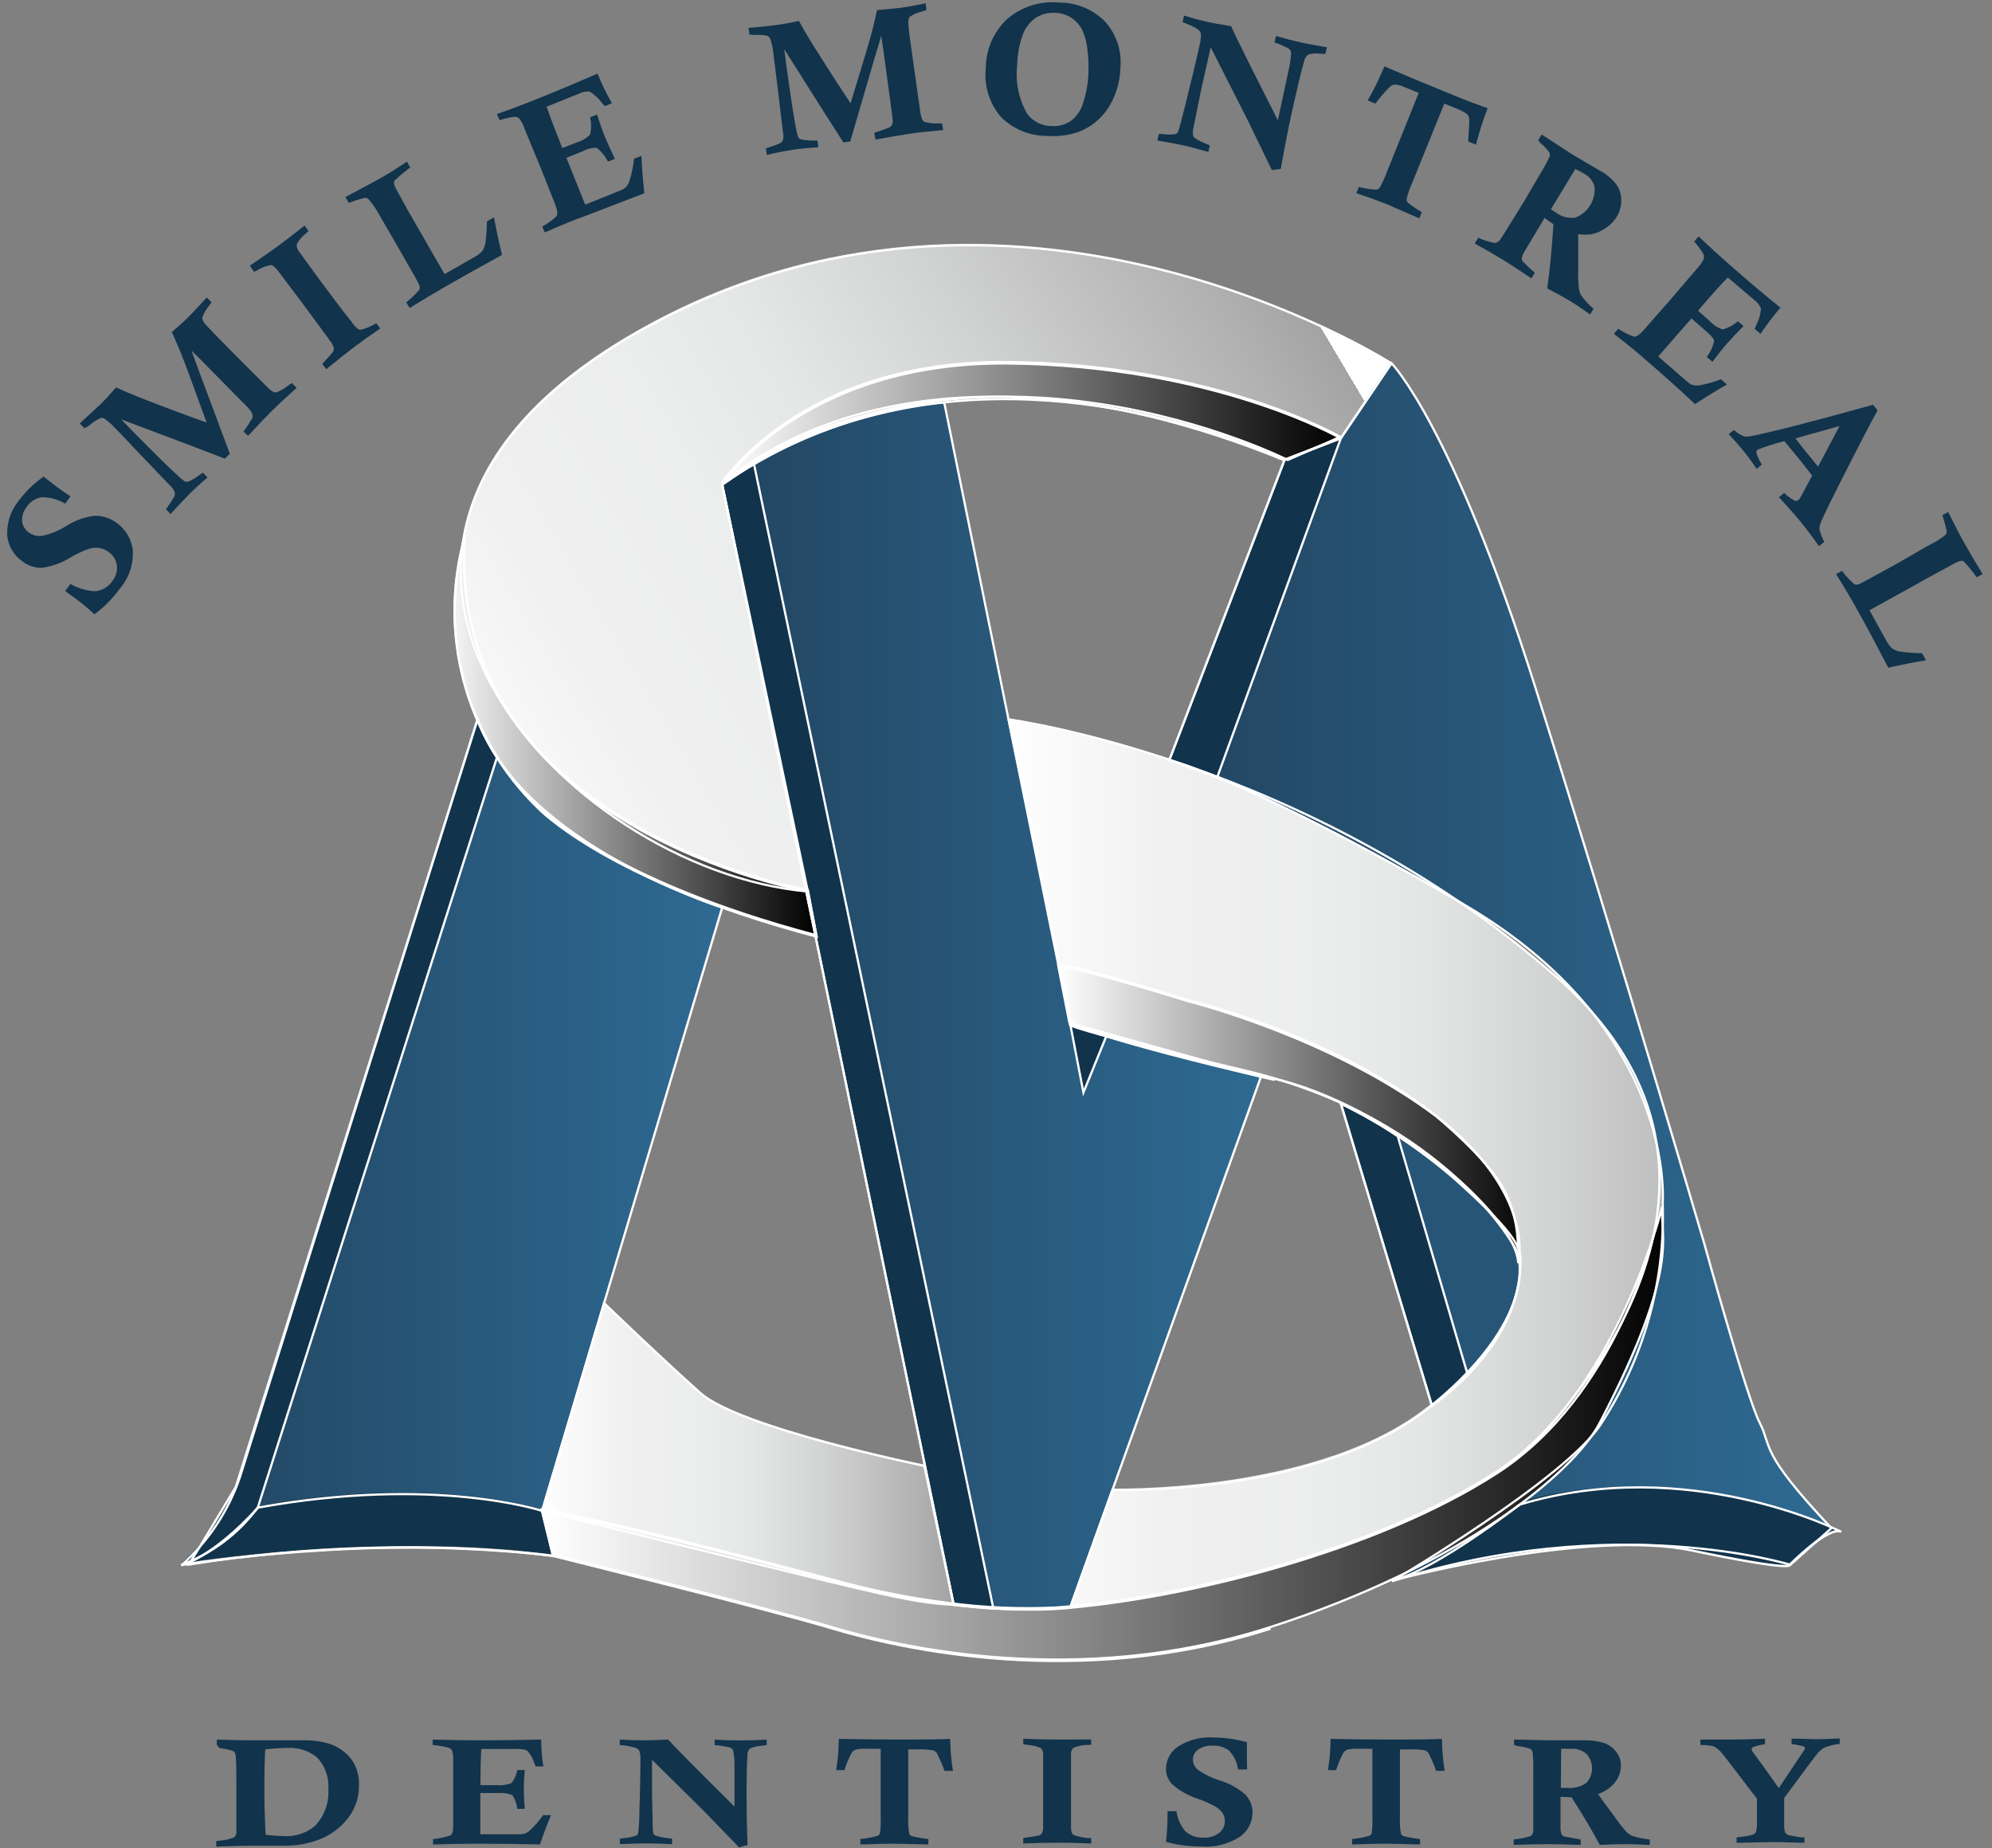 <?xml version="1.0" encoding="UTF-8"?>
<svg width="180px" height="167px" viewBox="0 0 180 167" version="1.1" xmlns="http://www.w3.org/2000/svg" xmlns:xlink="http://www.w3.org/1999/xlink">
    <rect x="0" y="0" width="180" height="167" fill="#808080" stroke="none"/>
    <!-- Generator: Sketch 63.1 (92452) - https://sketch.com -->
    <title>Group 3</title>
    <desc>Created with Sketch.</desc>
    <defs>
        <linearGradient x1="6.1%" y1="62.095%" x2="93.603%" y2="27.021%" id="linearGradient-1">
            <stop stop-color="#FFFFFF" offset="0%"></stop>
            <stop stop-color="#FBFBFB" offset="4%"></stop>
            <stop stop-color="#F0F0F0" offset="20%"></stop>
            <stop stop-color="#ECEDED" offset="38%"></stop>
            <stop stop-color="#E5E6E6" offset="51%"></stop>
            <stop stop-color="#D1D2D2" offset="69%"></stop>
            <stop stop-color="#B1B1B1" offset="92%"></stop>
            <stop stop-color="#A3A3A3" offset="100%"></stop>
            <stop stop-color="#FFFFFF" offset="100%"></stop>
        </linearGradient>
        <linearGradient x1="-0.027%" y1="49.958%" x2="100%" y2="49.958%" id="linearGradient-2">
            <stop stop-color="#FFFFFF" offset="0%"></stop>
            <stop stop-color="#FBFBFB" offset="4%"></stop>
            <stop stop-color="#F0F0F0" offset="20%"></stop>
            <stop stop-color="#ECEDED" offset="38%"></stop>
            <stop stop-color="#E5E6E6" offset="51%"></stop>
            <stop stop-color="#D1D2D2" offset="69%"></stop>
            <stop stop-color="#B1B1B1" offset="92%"></stop>
            <stop stop-color="#A3A3A3" offset="100%"></stop>
            <stop stop-color="#FFFFFF" offset="100%"></stop>
        </linearGradient>
        <linearGradient x1="0%" y1="49.992%" x2="99.973%" y2="49.992%" id="linearGradient-3">
            <stop stop-color="#FFFFFF" offset="0%"></stop>
            <stop stop-color="#FBFBFB" offset="4%"></stop>
            <stop stop-color="#F0F0F0" offset="20%"></stop>
            <stop stop-color="#ECEDED" offset="38%"></stop>
            <stop stop-color="#E5E6E6" offset="51%"></stop>
            <stop stop-color="#D1D2D2" offset="69%"></stop>
            <stop stop-color="#B1B1B1" offset="92%"></stop>
            <stop stop-color="#A3A3A3" offset="100%"></stop>
            <stop stop-color="#FFFFFF" offset="100%"></stop>
        </linearGradient>
        <linearGradient x1="-0.021%" y1="50.007%" x2="100%" y2="50.007%" id="linearGradient-4">
            <stop stop-color="#FFFFFF" offset="0%"></stop>
            <stop stop-color="#224561" offset="0%"></stop>
            <stop stop-color="#2E6A93" offset="100%"></stop>
        </linearGradient>
        <linearGradient x1="0%" y1="50.005%" x2="100.021%" y2="50.005%" id="linearGradient-5">
            <stop stop-color="#FFFFFF" offset="0%"></stop>
            <stop stop-color="#224561" offset="0%"></stop>
            <stop stop-color="#2E6A93" offset="100%"></stop>
        </linearGradient>
        <linearGradient x1="0%" y1="50.005%" x2="100%" y2="50.005%" id="linearGradient-6">
            <stop stop-color="#FFFFFF" offset="0%"></stop>
            <stop stop-color="#224561" offset="0%"></stop>
            <stop stop-color="#2E6A93" offset="100%"></stop>
        </linearGradient>
        <linearGradient x1="-2.54219226e-14%" y1="49.966%" x2="100%" y2="49.966%" id="linearGradient-7">
            <stop stop-color="#FFFFFF" offset="0%"></stop>
            <stop stop-color="#000000" offset="100%"></stop>
        </linearGradient>
        <linearGradient x1="-0.039%" y1="50%" x2="99.939%" y2="50%" id="linearGradient-8">
            <stop stop-color="#FFFFFF" offset="0%"></stop>
            <stop stop-color="#000000" offset="100%"></stop>
        </linearGradient>
        <linearGradient x1="0%" y1="50.019%" x2="100.09%" y2="50.019%" id="linearGradient-9">
            <stop stop-color="#FFFFFF" offset="0%"></stop>
            <stop stop-color="#000000" offset="100%"></stop>
        </linearGradient>
        <linearGradient x1="0%" y1="49.996%" x2="99.996%" y2="49.996%" id="linearGradient-10">
            <stop stop-color="#FFFFFF" offset="0%"></stop>
            <stop stop-color="#000000" offset="100%"></stop>
        </linearGradient>
    </defs>
    <g id="Page-1" stroke="none" stroke-width="1" fill="none" fill-rule="evenodd">
        <g id="Artboard" transform="translate(-122, -91)">
            <g id="Group-3" transform="translate(122.647, 91.203)">
                <path d="M5.723,44.647 L5.243,45.307 C4.591,44.907 3.837,44.706 3.073,44.727 C2.534,44.828 2.06,45.147 1.763,45.607 C1.463,45.975 1.316,46.444 1.353,46.917 C1.409,47.323 1.634,47.686 1.973,47.917 C2.301,48.158 2.709,48.265 3.113,48.217 C3.908,48.056 4.667,47.751 5.353,47.317 C6.134,46.816 7.02,46.501 7.943,46.397 C8.667,46.392 9.372,46.631 9.943,47.077 C10.726,47.655 11.237,48.53 11.353,49.497 C11.431,50.787 10.996,52.056 10.143,53.027 C9.815,53.48 9.45,53.904 9.053,54.297 C8.69,54.661 8.299,54.996 7.883,55.297 C7.163,54.63 6.429,54.037 5.683,53.517 L5.243,53.197 L5.713,52.557 C6.387,52.94 7.139,53.165 7.913,53.217 C8.562,53.174 9.154,52.83 9.513,52.287 C9.833,51.887 9.977,51.375 9.913,50.867 C9.842,50.38 9.57,49.945 9.163,49.667 C8.915,49.476 8.622,49.352 8.313,49.307 C7.976,49.264 7.634,49.298 7.313,49.407 C6.758,49.611 6.222,49.866 5.713,50.167 C4.912,50.67 4.011,50.991 3.073,51.107 C2.447,51.102 1.842,50.887 1.353,50.497 C0.573,49.951 0.078,49.086 0.003,48.137 C-0.037,46.985 0.351,45.859 1.093,44.977 C1.71,44.159 2.452,43.443 3.293,42.857 C3.959,43.384 4.429,43.747 4.703,43.947 C4.976,44.147 5.316,44.38 5.723,44.647 Z" id="Path" fill="#11334C" fill-rule="nonzero"></path>
                <path d="M6.983,38.487 L6.553,38.057 C7.286,37.39 7.876,36.847 8.323,36.427 C8.769,36.007 9.273,35.464 9.833,34.797 C10.433,35.077 11.163,35.387 12.023,35.727 C14.349,36.64 16.349,37.387 18.023,37.967 L16.353,33.397 C16.073,32.65 15.839,32.047 15.653,31.587 C15.466,31.127 15.209,30.53 14.883,29.797 C15.656,29.13 16.209,28.624 16.543,28.277 C16.876,27.93 17.373,27.397 18.033,26.677 L18.463,27.107 L18.253,27.407 C17.98,27.73 17.767,28.099 17.623,28.497 C17.645,28.717 17.744,28.923 17.903,29.077 C18.096,29.317 18.953,30.204 20.473,31.737 L23.473,34.737 C23.655,34.932 23.864,35.1 24.093,35.237 C24.181,35.262 24.275,35.262 24.363,35.237 C24.746,35.082 25.103,34.869 25.423,34.607 L25.733,34.407 L26.153,34.837 C25.179,35.717 24.446,36.4 23.953,36.887 C23.459,37.374 22.733,38.134 21.773,39.167 L21.353,38.797 C21.645,38.399 21.915,37.985 22.163,37.557 C22.19,37.459 22.19,37.355 22.163,37.257 C22.141,37.147 22.093,37.044 22.023,36.957 C21.989,36.85 21.626,36.464 20.933,35.797 L17.423,32.227 L16.663,31.477 C16.889,32.144 17.809,34.627 19.423,38.927 L20.123,40.797 L19.673,41.237 C18.259,40.684 15.136,39.5 10.303,37.687 L11.563,38.987 C13.469,40.914 14.749,42.17 15.403,42.757 C15.603,42.956 15.82,43.137 16.053,43.297 C16.165,43.341 16.29,43.341 16.403,43.297 C16.757,43.134 17.092,42.933 17.403,42.697 L17.683,42.507 L18.103,42.937 C17.509,43.437 16.959,43.94 16.453,44.447 C15.946,44.954 15.383,45.554 14.763,46.247 L14.353,45.797 C14.616,45.444 14.86,45.077 15.083,44.697 C15.152,44.565 15.174,44.413 15.143,44.267 C15.055,44.044 14.914,43.845 14.733,43.687 L11.153,39.937 C10.533,39.27 10.066,38.784 9.753,38.477 C9.458,38.143 9.122,37.847 8.753,37.597 C8.628,37.544 8.487,37.544 8.363,37.597 C8.005,37.785 7.67,38.014 7.363,38.277 L6.983,38.487 Z" id="Path" fill="#11334C" fill-rule="nonzero"></path>
                <path d="M26.873,20.177 L27.233,20.667 L27.013,20.877 C26.659,21.144 26.369,21.485 26.163,21.877 C26.15,22.152 26.252,22.419 26.443,22.617 L26.613,22.857 L28.223,25.067 L30.093,27.567 L31.093,28.837 C31.255,29.086 31.45,29.311 31.673,29.507 C31.777,29.574 31.901,29.599 32.023,29.577 C32.426,29.47 32.813,29.308 33.173,29.097 L33.353,28.997 L33.713,29.477 C32.806,30.09 32.019,30.65 31.353,31.157 C30.686,31.664 29.846,32.33 28.833,33.157 L28.473,32.677 C29.063,32.047 29.373,31.677 29.423,31.617 C29.489,31.516 29.524,31.398 29.523,31.277 C29.463,31.022 29.343,30.786 29.173,30.587 C28.646,29.854 27.736,28.617 26.443,26.877 L24.653,24.507 L24.503,24.307 C24.243,23.957 24.023,23.767 23.853,23.747 C23.415,23.81 22.995,23.967 22.623,24.207 L22.303,24.357 L21.933,23.797 C23.093,23.01 23.953,22.41 24.513,21.997 C25.073,21.584 25.859,20.977 26.873,20.177 Z" id="Path" fill="#11334C" fill-rule="nonzero"></path>
                <path d="M30.863,18.127 L30.563,17.607 C31.796,16.94 32.749,16.427 33.423,16.067 C34.096,15.707 34.996,15.154 36.123,14.407 L36.423,14.927 C35.926,15.295 35.452,15.692 35.003,16.117 C34.909,16.277 34.956,16.524 35.143,16.857 L36.143,18.687 L39.523,24.567 L42.103,23.087 C42.398,22.94 42.668,22.748 42.903,22.517 C43.063,22.294 43.169,22.038 43.213,21.767 C43.303,21.114 43.349,20.456 43.353,19.797 L43.993,19.427 C44.179,20.48 44.419,21.614 44.713,22.827 C42.713,23.927 41.046,24.86 39.713,25.627 C38.626,26.254 37.509,26.92 36.363,27.627 L36.063,27.107 C36.493,26.77 36.888,26.392 37.243,25.977 C37.301,25.84 37.301,25.684 37.243,25.547 C37.169,25.367 36.529,24.23 35.323,22.137 L33.833,19.567 L33.573,19.117 C33.315,18.645 33.007,18.202 32.653,17.797 C32.566,17.709 32.446,17.662 32.323,17.667 C31.827,17.79 31.339,17.944 30.863,18.127 L30.863,18.127 Z" id="Path" fill="#11334C" fill-rule="nonzero"></path>
                <path d="M44.493,10.657 L44.263,10.097 C45.503,9.664 46.836,9.16 48.263,8.587 C49.916,7.92 51.609,7.207 53.343,6.447 C53.721,7.366 54.155,8.261 54.643,9.127 L54.003,9.387 L53.723,9.067 C53.426,8.667 53.056,8.328 52.633,8.067 C52.286,8.041 51.94,8.114 51.633,8.277 L48.743,9.437 C49.043,10.304 49.516,11.55 50.163,13.177 L51.483,12.657 C51.937,12.533 52.348,12.288 52.673,11.947 C52.794,11.438 52.794,10.907 52.673,10.397 L53.303,10.147 C53.543,10.914 53.779,11.58 54.013,12.147 C54.246,12.714 54.546,13.38 54.913,14.147 L54.283,14.397 C54.044,13.916 53.702,13.493 53.283,13.157 C52.843,13.14 52.408,13.244 52.023,13.457 L50.533,14.057 L52.233,18.287 L55.233,17.077 C55.461,16.999 55.677,16.887 55.873,16.747 C56.031,16.595 56.148,16.406 56.213,16.197 C56.427,15.531 56.571,14.844 56.643,14.147 L57.313,13.877 C57.353,14.824 57.439,15.95 57.573,17.257 C55.833,17.924 54.023,18.62 52.143,19.347 C51.276,19.647 50.089,20.13 48.583,20.797 L48.353,20.267 C48.823,20.014 49.257,19.697 49.643,19.327 C49.763,19.147 49.729,18.814 49.543,18.327 L49.443,18.067 L48.253,15.067 L47.253,12.647 L46.793,11.527 C46.681,11.171 46.516,10.834 46.303,10.527 C46.181,10.412 46.02,10.348 45.853,10.347 C45.39,10.403 44.934,10.507 44.493,10.657 L44.493,10.657 Z" id="Path" fill="#11334C" fill-rule="nonzero"></path>
                <path d="M67.073,2.917 L66.993,2.317 C67.993,2.237 68.763,2.157 69.383,2.077 C70.003,1.997 70.773,1.857 71.543,1.687 C71.856,2.267 72.256,2.954 72.743,3.747 C74.076,5.867 75.233,7.664 76.213,9.137 L77.633,4.457 C77.859,3.697 78.036,3.074 78.163,2.587 C78.289,2.1 78.436,1.474 78.603,0.707 C79.629,0.62 80.376,0.547 80.843,0.487 C81.309,0.427 82.026,0.297 82.993,0.097 L83.073,0.697 L82.723,0.817 C82.31,0.91 81.917,1.076 81.563,1.307 C81.446,1.495 81.4,1.718 81.433,1.937 C81.433,2.244 81.589,3.467 81.903,5.607 C82.283,8.32 82.483,9.737 82.503,9.857 C82.533,10.122 82.6,10.381 82.703,10.627 C82.749,10.709 82.819,10.775 82.903,10.817 C83.301,10.922 83.712,10.966 84.123,10.947 L84.493,10.947 L84.573,11.547 C83.239,11.667 82.239,11.777 81.573,11.877 C80.906,11.977 79.869,12.154 78.463,12.407 L78.353,11.797 C78.825,11.656 79.289,11.489 79.743,11.297 C79.832,11.245 79.904,11.168 79.953,11.077 C80.001,10.977 80.025,10.868 80.023,10.757 C80.023,10.624 79.956,10.07 79.823,9.097 C79.536,6.977 79.309,5.31 79.143,4.097 L78.983,3.037 C78.776,3.704 78.029,6.244 76.743,10.657 L76.183,12.577 L75.563,12.667 C74.756,11.42 72.976,8.614 70.223,4.247 C70.309,4.954 70.386,5.55 70.453,6.037 C70.826,8.704 71.099,10.477 71.273,11.357 C71.315,11.636 71.382,11.91 71.473,12.177 C71.534,12.284 71.635,12.362 71.753,12.397 C72.125,12.47 72.504,12.503 72.883,12.497 L73.223,12.497 L73.303,13.097 C72.529,13.144 71.786,13.217 71.073,13.317 C70.359,13.417 69.549,13.577 68.643,13.797 L68.563,13.197 C68.984,13.074 69.398,12.927 69.803,12.757 C69.936,12.692 70.042,12.582 70.103,12.447 C70.161,12.214 70.161,11.97 70.103,11.737 L69.483,6.587 C69.376,5.687 69.293,5.02 69.233,4.587 C69.192,4.14 69.095,3.7 68.943,3.277 C68.885,3.155 68.781,3.061 68.653,3.017 C68.253,2.951 67.847,2.931 67.443,2.957 L67.073,2.917 Z" id="Path" fill="#11334C" fill-rule="nonzero"></path>
                <path d="M88.433,5.947 C88.435,4.272 89.13,2.672 90.353,1.527 C91.639,0.411 93.327,-0.131 95.023,0.027 C96.599,0.011 98.115,0.635 99.223,1.757 C100.238,2.901 100.734,4.414 100.593,5.937 C100.565,6.98 100.309,8.004 99.843,8.937 C99.518,9.596 99.07,10.187 98.523,10.677 C98.047,11.1 97.503,11.439 96.913,11.677 C95.988,12.012 95.004,12.148 94.023,12.077 C92.428,12.102 90.892,11.473 89.773,10.337 C88.745,9.119 88.26,7.532 88.433,5.947 Z M91.273,5.637 C91.084,7.163 91.393,8.71 92.153,10.047 C92.659,10.76 93.479,11.184 94.353,11.187 C94.97,11.235 95.585,11.076 96.103,10.737 C96.647,10.322 97.043,9.744 97.233,9.087 C97.518,8.214 97.677,7.305 97.703,6.387 C97.739,5.629 97.702,4.868 97.593,4.117 C97.524,3.52 97.355,2.938 97.093,2.397 C96.865,1.993 96.542,1.649 96.153,1.397 C95.713,1.117 95.204,0.965 94.683,0.957 C94.065,0.919 93.452,1.08 92.933,1.417 C92.362,1.822 91.938,2.401 91.723,3.067 C91.44,3.895 91.288,4.762 91.273,5.637 L91.273,5.637 Z" id="Shape" fill="#11334C" fill-rule="nonzero"></path>
                <path d="M106.213,1.797 L106.343,1.207 C107.056,1.427 107.723,1.607 108.343,1.747 C108.963,1.887 109.713,2.024 110.593,2.157 C111.046,3.17 112.456,6.007 114.823,10.667 L115.753,6.327 C115.9,5.74 115.99,5.141 116.023,4.537 C115.993,4.403 115.919,4.284 115.813,4.197 C115.403,3.967 114.971,3.779 114.523,3.637 L114.653,3.047 C115.493,3.294 116.233,3.487 116.873,3.627 C117.513,3.767 118.306,3.914 119.253,4.067 L119.123,4.657 L118.743,4.657 C118.346,4.594 117.94,4.618 117.553,4.727 C117.355,4.896 117.224,5.13 117.183,5.387 C116.963,6.12 116.596,7.644 116.083,9.957 C115.756,11.444 115.423,13.147 115.083,15.067 C114.815,15.087 114.548,15.12 114.283,15.167 L112.113,10.687 L108.753,4.067 L107.913,7.797 L107.163,11.497 C107.135,11.676 107.135,11.858 107.163,12.037 C107.183,12.117 107.224,12.189 107.283,12.247 C107.618,12.47 107.977,12.654 108.353,12.797 L108.673,12.937 L108.543,13.527 C107.643,13.267 106.916,13.074 106.363,12.947 C105.809,12.82 104.999,12.67 103.933,12.497 L104.063,11.907 L104.453,11.907 C104.833,11.974 105.222,11.974 105.603,11.907 C105.694,11.857 105.767,11.78 105.813,11.687 C105.866,11.587 106.076,10.807 106.443,9.347 C106.976,7.234 107.409,5.414 107.743,3.887 C107.833,3.562 107.877,3.225 107.873,2.887 C107.847,2.73 107.765,2.588 107.643,2.487 C107.332,2.274 106.996,2.1 106.643,1.967 L106.213,1.797 Z" id="Path" fill="#11334C" fill-rule="nonzero"></path>
                <path d="M132.723,12.867 L132.023,12.587 C132.103,11.38 132.133,10.69 132.113,10.517 C132.095,10.354 132.02,10.202 131.903,10.087 C131.493,9.825 131.053,9.613 130.593,9.457 L129.863,9.157 L127.003,16.217 C126.766,16.723 126.581,17.253 126.453,17.797 C126.448,17.917 126.496,18.034 126.583,18.117 C126.977,18.432 127.395,18.716 127.833,18.967 L127.603,19.527 C126.089,18.86 125.113,18.434 124.673,18.247 C124.079,18.007 123.159,17.674 121.913,17.247 L122.143,16.687 C122.656,16.824 123.182,16.907 123.713,16.937 C123.841,16.919 123.956,16.851 124.033,16.747 C124.304,16.245 124.538,15.724 124.733,15.187 L127.553,8.187 L126.283,7.677 C126.005,7.54 125.702,7.458 125.393,7.437 C125.203,7.463 125.027,7.551 124.893,7.687 C124.439,8.147 124.018,8.639 123.633,9.157 L122.943,8.877 C123.329,8.17 123.589,7.68 123.723,7.407 C123.856,7.134 124.099,6.597 124.453,5.797 C126.453,6.657 128.393,7.467 130.273,8.227 C131.893,8.894 133.063,9.34 133.783,9.567 C133.363,10.645 133.009,11.747 132.723,12.867 L132.723,12.867 Z" id="Path" fill="#11334C" fill-rule="nonzero"></path>
                <path d="M138.353,12.457 L138.663,11.947 C140.203,12.96 141.113,13.554 141.393,13.727 L142.713,14.507 L143.993,15.257 C144.557,15.569 145.051,15.995 145.443,16.507 C145.72,16.924 145.864,17.416 145.853,17.917 C145.852,18.447 145.703,18.967 145.423,19.417 C145.165,19.819 144.824,20.16 144.423,20.417 C144.047,20.68 143.622,20.863 143.173,20.957 C142.771,21.013 142.364,21.013 141.963,20.957 C141.963,21.69 141.963,22.74 141.963,24.107 C141.942,24.721 141.965,25.336 142.033,25.947 C142.077,26.16 142.158,26.363 142.273,26.547 C142.586,26.972 142.949,27.358 143.353,27.697 L143.043,28.207 C142.289,27.674 141.663,27.257 141.163,26.957 C140.663,26.657 139.996,26.29 139.163,25.857 C139.396,24.21 139.583,22.277 139.723,20.057 C139.463,19.884 139.196,19.694 138.923,19.487 L137.183,22.397 C137.031,22.614 136.923,22.859 136.863,23.117 C136.858,23.232 136.894,23.345 136.963,23.437 C137.306,23.788 137.667,24.122 138.043,24.437 L137.733,24.947 C136.679,24.234 135.826,23.677 135.173,23.277 C134.519,22.877 133.666,22.384 132.613,21.797 L132.933,21.277 C133.419,21.505 133.934,21.666 134.463,21.757 C134.662,21.706 134.834,21.581 134.943,21.407 C135.036,21.287 135.773,20.104 137.153,17.857 L138.353,15.797 C138.717,15.218 139.051,14.621 139.353,14.007 C139.411,13.866 139.411,13.708 139.353,13.567 C139.121,13.24 138.841,12.951 138.523,12.707 L138.353,12.457 Z M139.493,18.707 L140.003,19.037 C140.498,19.4 141.116,19.551 141.723,19.457 C142.833,19.012 143.529,17.9 143.443,16.707 C143.326,16.195 142.994,15.758 142.533,15.507 C142.323,15.377 142.053,15.237 141.703,15.067 L139.493,18.707 Z" id="Shape" fill="#11334C" fill-rule="nonzero"></path>
                <path d="M152.443,21.617 L152.843,21.157 C153.789,22.064 154.846,23.024 156.013,24.037 C157.346,25.21 158.753,26.397 160.233,27.597 C159.584,28.349 158.983,29.14 158.433,29.967 L157.913,29.507 C157.973,29.337 158.033,29.207 158.073,29.117 C158.299,28.671 158.439,28.186 158.483,27.687 C158.351,27.356 158.125,27.071 157.833,26.867 L155.483,24.867 C154.816,25.534 153.919,26.534 152.793,27.867 L153.853,28.817 C154.169,29.165 154.573,29.421 155.023,29.557 C155.531,29.422 156.001,29.168 156.393,28.817 L156.903,29.257 C156.336,29.824 155.853,30.334 155.453,30.787 C155.053,31.24 154.599,31.807 154.093,32.487 L153.583,32.047 C153.903,31.623 154.128,31.136 154.243,30.617 C154.243,30.424 153.963,30.09 153.403,29.617 L152.193,28.567 L149.193,32.007 L151.643,34.137 C151.815,34.304 152.01,34.446 152.223,34.557 C152.428,34.63 152.648,34.651 152.863,34.617 C153.547,34.504 154.217,34.319 154.863,34.067 L155.403,34.537 C154.576,35.004 153.613,35.594 152.513,36.307 C151.179,35.047 149.736,33.75 148.183,32.417 C147.516,31.81 146.516,30.99 145.183,29.957 L145.583,29.497 C146.025,29.801 146.506,30.043 147.013,30.217 C147.233,30.217 147.506,30.037 147.833,29.677 L148.013,29.467 L150.143,27.047 L151.853,25.047 L152.643,24.127 C152.897,23.866 153.113,23.57 153.283,23.247 C153.343,23.093 153.343,22.921 153.283,22.767 C153.044,22.355 152.763,21.97 152.443,21.617 L152.443,21.617 Z" id="Path" fill="#11334C" fill-rule="nonzero"></path>
                <path d="M160.103,44.717 L160.573,44.337 C160.855,44.613 161.175,44.849 161.523,45.037 C161.641,45.072 161.768,45.045 161.863,44.967 C161.929,44.91 161.987,44.842 162.033,44.767 C162.153,44.554 162.509,43.887 163.103,42.767 L161.923,41.267 L160.593,39.657 C159.776,39.853 158.974,40.107 158.193,40.417 C158.103,40.482 158.051,40.587 158.053,40.697 C158.176,41.075 158.344,41.438 158.553,41.777 L158.083,42.157 C157.703,41.584 157.316,41.054 156.923,40.567 C156.529,40.08 156.076,39.567 155.563,39.027 L156.033,38.647 C156.298,38.891 156.607,39.085 156.943,39.217 C157.114,39.254 157.291,39.254 157.463,39.217 C157.863,39.17 159.293,38.837 161.753,38.217 C163.313,37.817 165.596,37.2 168.603,36.367 L169.013,36.877 C168.346,38.07 167.149,40.38 165.423,43.807 C164.463,45.714 163.936,46.817 163.843,47.117 C163.778,47.286 163.751,47.467 163.763,47.647 C163.867,48.031 164.011,48.403 164.193,48.757 L163.723,49.137 C163.163,48.35 162.623,47.637 162.103,46.997 C161.583,46.357 160.916,45.597 160.103,44.717 Z M165.583,38.287 L161.583,39.407 L162.583,40.667 L163.633,41.957 L165.583,38.287 Z" id="Shape" fill="#11334C" fill-rule="nonzero"></path>
                <path d="M174.863,46.347 L175.393,46.057 C176.013,47.304 176.513,48.264 176.893,48.937 C177.273,49.61 177.809,50.52 178.503,51.667 L177.973,51.957 C177.613,51.454 177.222,50.973 176.803,50.517 C176.643,50.417 176.396,50.46 176.063,50.647 L174.213,51.647 L168.283,54.937 L169.723,57.537 C169.866,57.835 170.055,58.108 170.283,58.347 C170.505,58.51 170.761,58.62 171.033,58.667 C171.695,58.763 172.363,58.813 173.033,58.817 L173.393,59.457 C172.339,59.624 171.203,59.847 169.983,60.127 C168.916,58.074 168.009,56.38 167.263,55.047 C166.656,53.947 165.989,52.82 165.263,51.667 L165.793,51.377 C166.123,51.812 166.494,52.214 166.903,52.577 C167.04,52.635 167.195,52.635 167.333,52.577 C167.513,52.504 168.659,51.884 170.773,50.717 L173.353,49.227 L173.813,48.977 C174.281,48.745 174.724,48.463 175.133,48.137 C175.221,48.05 175.268,47.93 175.263,47.807 C175.16,47.313 175.026,46.825 174.863,46.347 L174.863,46.347 Z" id="Path" fill="#11334C" fill-rule="nonzero"></path>
                <path d="M18.943,157.457 L18.943,156.967 C20.209,157.014 21.256,157.037 22.083,157.037 L24.703,157.037 L26.703,157.037 C27.525,157.008 28.346,157.117 29.133,157.357 C29.902,157.609 30.58,158.082 31.083,158.717 C31.579,159.405 31.829,160.24 31.793,161.087 C31.809,162.122 31.486,163.133 30.873,163.967 C30.211,164.861 29.315,165.553 28.283,165.967 C27.207,166.388 26.058,166.589 24.903,166.557 L23.383,166.557 L21.893,166.557 C21.513,166.557 20.513,166.584 18.893,166.637 L18.893,166.147 L19.233,166.097 C19.665,166.067 20.091,165.969 20.493,165.807 C20.618,165.714 20.698,165.572 20.713,165.417 C20.713,165.157 20.713,163.804 20.713,161.357 C20.713,159.564 20.689,158.564 20.643,158.357 C20.627,158.221 20.554,158.097 20.443,158.017 C20.043,157.875 19.626,157.784 19.203,157.747 L18.943,157.457 Z M23.323,165.557 C23.873,165.637 24.427,165.68 24.983,165.687 C26.008,165.759 27.021,165.433 27.813,164.777 C28.67,163.873 29.109,162.65 29.023,161.407 C29.098,160.336 28.704,159.285 27.943,158.527 C27.164,157.93 26.191,157.644 25.213,157.727 C24.581,157.736 23.95,157.779 23.323,157.857 C23.269,158.524 23.243,159.814 23.243,161.727 C23.243,162.8 23.279,164.074 23.353,165.547 L23.323,165.557 Z" id="Shape" fill="#11334C" fill-rule="nonzero"></path>
                <path d="M38.453,157.457 L38.453,156.967 C39.786,157.014 41.213,157.037 42.733,157.037 C44.519,157.037 46.359,157.014 48.253,156.967 C48.258,157.781 48.325,158.593 48.453,159.397 L47.763,159.397 C47.693,159.257 47.653,159.147 47.623,159.067 C47.494,158.66 47.279,158.285 46.993,157.967 C46.676,157.839 46.333,157.788 45.993,157.817 L42.843,157.817 C42.796,158.57 42.769,159.66 42.763,161.087 L44.183,161.087 C44.647,161.132 45.116,161.07 45.553,160.907 C45.836,160.566 46.022,160.155 46.093,159.717 L46.773,159.717 C46.713,160.384 46.683,160.96 46.683,161.447 C46.683,161.934 46.713,162.527 46.773,163.227 L46.093,163.227 C46.052,162.783 45.901,162.357 45.653,161.987 C45.24,161.824 44.795,161.759 44.353,161.797 L42.753,161.797 L42.753,165.527 L46.003,165.527 C46.244,165.539 46.486,165.523 46.723,165.477 C46.918,165.415 47.096,165.309 47.243,165.167 C47.684,164.754 48.08,164.295 48.423,163.797 L49.143,163.797 C48.829,164.53 48.496,165.414 48.143,166.447 C46.289,166.4 44.353,166.377 42.333,166.377 C41.413,166.377 40.129,166.4 38.483,166.447 L38.483,165.957 C39.01,165.909 39.53,165.802 40.033,165.637 C40.213,165.537 40.303,165.28 40.303,164.867 L40.303,164.637 L40.303,161.987 L40.303,158.857 C40.325,158.557 40.295,158.256 40.213,157.967 C40.133,157.837 40.009,157.741 39.863,157.697 C39.401,157.576 38.929,157.495 38.453,157.457 Z" id="Path" fill="#11334C" fill-rule="nonzero"></path>
                <path d="M55.353,157.457 L55.353,156.967 C56.099,157.014 56.793,157.037 57.433,157.037 C58.073,157.037 58.836,157.014 59.723,156.967 C60.389,157.7 62.389,159.72 65.723,163.027 L65.723,159.397 C65.736,158.9 65.692,158.404 65.593,157.917 C65.527,157.812 65.429,157.731 65.313,157.687 C64.86,157.575 64.398,157.501 63.933,157.467 L63.933,156.977 C64.806,157.024 65.569,157.047 66.223,157.047 C66.876,157.047 67.679,157.024 68.633,156.977 L68.633,157.467 L68.263,157.517 C67.867,157.532 67.477,157.62 67.113,157.777 C66.961,157.935 66.881,158.148 66.893,158.367 C66.839,158.994 66.813,160.277 66.813,162.217 C66.813,163.464 66.843,164.89 66.903,166.497 C66.649,166.557 66.396,166.63 66.143,166.717 L63.053,163.517 L58.273,158.797 L58.273,161.977 L58.343,165.067 C58.341,165.218 58.368,165.367 58.423,165.507 C58.463,165.567 58.518,165.615 58.583,165.647 C58.961,165.76 59.35,165.837 59.743,165.877 L60.083,165.927 L60.083,166.417 C59.149,166.37 58.399,166.347 57.833,166.347 C57.266,166.347 56.443,166.37 55.363,166.417 L55.363,165.927 L55.743,165.867 C56.125,165.846 56.503,165.768 56.863,165.637 C56.938,165.587 56.995,165.513 57.023,165.427 C57.094,164.763 57.131,164.095 57.133,163.427 C57.193,161.64 57.223,160.107 57.223,158.827 C57.241,158.551 57.21,158.273 57.133,158.007 C57.067,157.879 56.957,157.779 56.823,157.727 C56.458,157.612 56.083,157.535 55.703,157.497 L55.353,157.457 Z" id="Path" fill="#11334C" fill-rule="nonzero"></path>
                <path d="M85.463,159.797 L84.703,159.797 C84.503,159.251 84.272,158.717 84.013,158.197 C83.928,158.074 83.805,157.983 83.663,157.937 C83.183,157.862 82.698,157.835 82.213,157.857 L81.423,157.857 L81.423,164.097 C81.396,164.566 81.43,165.037 81.523,165.497 C81.571,165.594 81.658,165.667 81.763,165.697 C82.25,165.816 82.744,165.902 83.243,165.957 L83.243,166.447 C81.583,166.4 80.516,166.377 80.043,166.377 C79.376,166.377 78.396,166.4 77.103,166.447 L77.103,165.957 C77.627,165.905 78.145,165.808 78.653,165.667 C78.756,165.621 78.836,165.534 78.873,165.427 C78.934,164.963 78.954,164.495 78.933,164.027 L78.933,157.797 L77.563,157.797 C77.253,157.778 76.943,157.808 76.643,157.887 C76.486,157.957 76.356,158.076 76.273,158.227 C76.027,158.71 75.82,159.212 75.653,159.727 L74.913,159.727 C75.006,159.06 75.063,158.607 75.083,158.367 C75.103,158.127 75.126,157.64 75.153,156.907 C77.306,156.954 79.409,156.974 81.463,156.967 C83.203,156.967 84.453,156.947 85.213,156.907 C85.223,157.875 85.307,158.841 85.463,159.797 Z" id="Path" fill="#11334C" fill-rule="nonzero"></path>
                <path d="M97.953,156.957 L97.953,157.447 L97.653,157.447 C97.206,157.454 96.765,157.545 96.353,157.717 C96.185,157.877 96.104,158.107 96.133,158.337 L96.133,158.577 L96.133,160.817 L96.133,164.677 C96.116,164.919 96.14,165.163 96.203,165.397 C96.253,165.498 96.338,165.576 96.443,165.617 C96.835,165.746 97.241,165.83 97.653,165.867 L97.953,165.867 L97.953,166.357 C96.839,166.31 95.859,166.287 95.013,166.287 C94.166,166.287 93.099,166.31 91.813,166.357 L91.813,165.867 C92.659,165.74 93.123,165.664 93.203,165.637 C93.31,165.607 93.407,165.548 93.483,165.467 C93.586,165.274 93.631,165.055 93.613,164.837 C93.613,164.097 93.613,162.84 93.613,161.067 L93.613,158.637 L93.613,158.437 C93.648,158.191 93.579,157.941 93.423,157.747 C93.025,157.571 92.598,157.469 92.163,157.447 L91.813,157.387 L91.813,156.897 C93.213,156.944 94.259,156.967 94.953,156.967 C95.646,156.967 96.646,156.964 97.953,156.957 Z" id="Path" fill="#11334C" fill-rule="nonzero"></path>
                <path d="M112.043,159.667 L111.223,159.667 C111.146,159.022 110.858,158.421 110.403,157.957 C109.975,157.645 109.452,157.49 108.923,157.517 C108.458,157.49 107.998,157.617 107.613,157.877 C107.316,158.085 107.14,158.425 107.143,158.787 C107.152,159.132 107.308,159.456 107.573,159.677 C108.198,160.119 108.89,160.457 109.623,160.677 C110.46,160.936 111.234,161.369 111.893,161.947 C112.32,162.396 112.55,162.997 112.533,163.617 C112.515,164.456 112.104,165.237 111.423,165.727 C110.367,166.419 109.11,166.736 107.853,166.627 C107.298,166.628 106.743,166.591 106.193,166.517 C105.693,166.446 105.199,166.343 104.713,166.207 C104.805,165.437 104.852,164.662 104.853,163.887 L104.853,163.437 L105.653,163.437 C105.75,164.087 106.016,164.701 106.423,165.217 C106.883,165.644 107.497,165.864 108.123,165.827 C108.621,165.852 109.112,165.704 109.513,165.407 C109.848,165.15 110.041,164.749 110.033,164.327 C110.035,164.067 109.959,163.812 109.813,163.597 C109.644,163.359 109.426,163.161 109.173,163.017 C108.675,162.747 108.157,162.516 107.623,162.327 C106.77,162.058 105.981,161.619 105.303,161.037 C104.917,160.654 104.704,160.13 104.713,159.587 C104.726,158.777 105.143,158.027 105.823,157.587 C106.778,156.988 107.898,156.704 109.023,156.777 C110.037,156.79 111.046,156.934 112.023,157.207 C112.023,157.874 112.023,158.36 112.023,158.667 C112.023,158.974 112.029,159.307 112.043,159.667 Z" id="Path" fill="#11334C" fill-rule="nonzero"></path>
                <path d="M129.893,159.797 L129.133,159.797 C128.933,159.251 128.702,158.717 128.443,158.197 C128.358,158.074 128.235,157.983 128.093,157.937 C127.613,157.862 127.128,157.835 126.643,157.857 L125.853,157.857 L125.853,164.097 C125.826,164.566 125.86,165.037 125.953,165.497 C126.001,165.594 126.088,165.667 126.193,165.697 C126.68,165.816 127.174,165.902 127.673,165.957 L127.673,166.447 C126.013,166.4 124.946,166.377 124.473,166.377 C123.806,166.377 122.826,166.4 121.533,166.447 L121.533,165.957 C122.057,165.905 122.575,165.808 123.083,165.667 C123.186,165.621 123.266,165.534 123.303,165.427 C123.364,164.963 123.384,164.495 123.363,164.027 L123.363,157.797 L121.993,157.797 C121.683,157.778 121.373,157.808 121.073,157.887 C120.916,157.957 120.786,158.076 120.703,158.227 C120.457,158.71 120.25,159.212 120.083,159.727 L119.353,159.727 C119.446,159.06 119.503,158.607 119.523,158.367 C119.543,158.127 119.566,157.64 119.593,156.907 C121.746,156.954 123.849,156.974 125.903,156.967 C127.643,156.967 128.893,156.947 129.653,156.907 C129.66,157.875 129.74,158.841 129.893,159.797 L129.893,159.797 Z" id="Path" fill="#11334C" fill-rule="nonzero"></path>
                <path d="M136.163,157.457 L136.163,156.967 L139.423,157.037 L140.953,157.037 L142.433,157.037 C143.072,157.012 143.712,157.096 144.323,157.287 C144.758,157.444 145.137,157.726 145.413,158.097 C145.684,158.453 145.829,158.889 145.823,159.337 C145.823,159.729 145.723,160.114 145.533,160.457 C145.34,160.812 145.074,161.122 144.753,161.367 C144.443,161.585 144.107,161.763 143.753,161.897 C144.119,162.417 144.659,163.154 145.373,164.107 C145.674,164.551 146.008,164.973 146.373,165.367 C146.528,165.501 146.703,165.609 146.893,165.687 C147.395,165.841 147.91,165.945 148.433,165.997 L148.433,166.487 C147.513,166.44 146.759,166.417 146.173,166.417 C145.586,166.417 144.833,166.44 143.913,166.487 C143.246,165.234 142.396,163.8 141.363,162.187 L140.363,162.137 L140.363,164.917 C140.349,165.136 140.387,165.355 140.473,165.557 C140.535,165.642 140.622,165.705 140.723,165.737 C140.796,165.737 141.283,165.824 142.183,165.997 L142.183,166.487 C140.916,166.44 139.899,166.417 139.133,166.417 C138.366,166.417 137.366,166.44 136.133,166.487 L136.133,165.997 C136.66,165.949 137.18,165.842 137.683,165.677 C137.817,165.565 137.897,165.402 137.903,165.227 C137.903,165.107 137.903,163.964 137.903,161.797 L137.903,159.797 C137.919,159.233 137.899,158.669 137.843,158.107 C137.816,157.977 137.737,157.865 137.623,157.797 C137.251,157.669 136.865,157.589 136.473,157.557 L136.163,157.457 Z M140.393,161.337 L140.993,161.337 C141.59,161.386 142.186,161.231 142.683,160.897 C143.391,160.152 143.391,158.982 142.683,158.237 C142.307,157.935 141.835,157.779 141.353,157.797 C141.113,157.797 140.803,157.797 140.423,157.797 L140.393,161.337 Z" id="Shape" fill="#11334C" fill-rule="nonzero"></path>
                <path d="M153.003,157.457 L153.003,156.967 L154.613,156.967 L155.913,156.967 C156.446,156.967 157.423,156.944 158.843,156.897 L158.843,157.387 C158.478,157.434 158.119,157.521 157.773,157.647 C157.673,157.707 157.633,157.767 157.633,157.837 C157.645,157.937 157.687,158.031 157.753,158.107 C157.946,158.367 158.279,158.824 158.753,159.477 C159.226,160.13 159.669,160.757 160.083,161.357 L162.373,157.937 C162.415,157.881 162.442,157.816 162.453,157.747 C162.446,157.675 162.4,157.613 162.333,157.587 C161.977,157.484 161.612,157.414 161.243,157.377 L161.243,156.887 L161.643,156.887 L163.463,156.937 C163.796,156.937 164.506,156.914 165.593,156.867 L165.593,157.357 C165.117,157.409 164.649,157.524 164.203,157.697 C163.931,157.855 163.693,158.066 163.503,158.317 C163.343,158.51 162.366,159.82 160.573,162.247 L160.573,164.647 C160.559,164.891 160.589,165.135 160.663,165.367 C160.732,165.477 160.839,165.558 160.963,165.597 C161.349,165.688 161.739,165.758 162.133,165.807 L162.403,165.807 L162.403,166.297 C160.923,166.25 159.923,166.227 159.403,166.227 L156.273,166.297 L156.273,165.807 L156.663,165.757 C157.047,165.73 157.426,165.656 157.793,165.537 C157.9,165.49 157.985,165.404 158.033,165.297 C158.108,164.969 158.135,164.633 158.113,164.297 L158.113,162.297 C157.746,161.844 157.209,161.147 156.503,160.207 C155.583,158.994 155.026,158.28 154.833,158.067 C154.661,157.871 154.454,157.708 154.223,157.587 C153.824,157.489 153.413,157.445 153.003,157.457 L153.003,157.457 Z" id="Path" fill="#11334C" fill-rule="nonzero"></path>
                <path d="M125.033,32.507 C125.033,32.507 90.643,10.437 56.843,29.727 C23.043,49.017 50.283,78.227 72.353,80.217 L64.563,43.457 C64.563,43.457 81.103,23.367 116.283,41.657 L120.453,39.267 L125.033,32.507 Z" id="Path" fill="url(#linearGradient-1)" fill-rule="nonzero"></path>
                <path d="M82.823,132.107 C82.823,132.107 66.193,128.727 62.613,125.547 C59.033,122.367 53.473,116.997 53.473,116.997 L48.303,136.177 C48.303,136.177 71.963,142.047 74.543,142.637 C77.123,143.227 82.293,144.977 85.473,144.637 L82.823,132.107 Z" id="Path" fill="url(#linearGradient-2)" fill-rule="nonzero"></path>
                <path d="M90.443,64.717 C90.443,64.717 117.443,68.297 139.943,87.977 C162.443,107.657 138.153,131.117 138.153,131.117 C138.153,131.117 117.473,146.927 96.003,144.937 L99.353,134.287 C99.353,134.287 118.833,134.887 128.773,126.537 C138.713,118.187 136.353,112.627 136.353,112.627 C136.353,112.627 130.193,100.697 111.703,96.327 C93.213,91.957 95.703,90.877 95.703,90.877 L90.443,64.717 Z" id="Path" fill="url(#linearGradient-3)" fill-rule="nonzero"></path>
                <path d="M120.463,99.377 L128.703,126.627 C128.703,126.627 136.833,121.297 136.703,113.447 C136.703,112.157 135.913,110.767 130.793,106.177 C127.659,103.472 124.186,101.186 120.463,99.377 Z" id="Path" fill="#275577" fill-rule="nonzero"></path>
                <path d="M42.453,64.717 L20.603,134.027 C20.603,134.027 20.203,135.747 16.363,141.027 C16.363,141.027 32.363,137.027 49.293,140.227 L48.293,136.147 L64.563,81.637 C64.563,81.637 46.553,75.977 42.453,64.717 Z" id="Path" fill="url(#linearGradient-4)" fill-rule="nonzero"></path>
                <path d="M64.563,43.457 L85.473,144.667 L88.033,144.917 L90.913,145.087 L93.473,145.087 L96.003,144.927 L113.253,96.927 L96.003,92.117 L84.633,36.017 C84.633,36.017 72.653,36.597 64.563,43.457 Z" id="Path" fill="url(#linearGradient-5)" fill-rule="nonzero"></path>
                <path d="M104.963,68.347 L115.963,41.477 L120.493,39.267 L125.063,32.507 C125.063,32.507 130.633,38.207 138.063,61.797 C145.493,85.387 153.303,112.027 153.303,112.027 C153.303,112.027 157.143,125.947 158.303,128.197 C159.463,130.447 158.173,130.717 164.793,137.737 L161.083,141.047 C161.083,141.047 145.143,136.107 125.083,142.537 C125.083,142.537 141.513,133.617 143.973,128.317 C146.752,121.942 148.627,115.211 149.543,108.317 C149.543,108.317 150.843,92.627 131.543,81.367 C112.243,70.107 104.963,68.347 104.963,68.347 Z" id="Path" fill="url(#linearGradient-6)" fill-rule="nonzero"></path>
                <path d="M42.453,64.717 L20.993,133.097 C19.952,136.179 18.125,138.937 15.693,141.097 C15.693,141.097 18.473,140.437 22.583,135.927 L44.223,68.047 C43.532,66.994 42.939,65.879 42.453,64.717 Z" id="Path" fill="#11334C" fill-rule="nonzero"></path>
                <path d="M15.693,141.047 C15.693,141.047 33.583,138.127 49.293,140.247 L48.293,136.167 C48.293,136.167 38.623,132.957 22.583,135.877 C21.049,138.434 18.576,140.289 15.693,141.047 L15.693,141.047 Z" id="Path" fill="#11334C" fill-rule="nonzero"></path>
                <polygon id="Path" fill="#11334C" fill-rule="nonzero" points="64.563 43.457 85.473 144.607 89.063 144.987 67.413 41.497"></polygon>
                <polygon id="Path" fill="#11334C" fill-rule="nonzero" points="96.013 92.147 97.203 98.377 99.363 93.047"></polygon>
                <polygon id="Path" fill="#11334C" fill-rule="nonzero" points="104.963 68.347 115.373 41.227 116.363 41.077 120.463 39.267 109.293 69.887"></polygon>
                <path d="M120.463,99.377 L128.703,126.627 L131.943,123.857 L125.613,102.277 C123.972,101.182 122.25,100.212 120.463,99.377 L120.463,99.377 Z" id="Path" fill="#11334C" fill-rule="nonzero"></path>
                <path d="M165.683,138.067 C165.683,138.067 151.363,131.067 136.153,135.657 C136.153,135.657 129.083,141.487 125.153,142.457 C125.153,142.457 142.653,137.767 152.153,139.757 C161.653,141.747 161.003,141.047 161.003,141.047 C161.003,141.047 164.493,137.537 165.683,138.067 Z" id="Path" fill="#11334C" fill-rule="nonzero"></path>
                <path d="M120.463,39.267 L115.713,41.357 C115.713,41.357 87.713,27.187 64.563,43.457 C64.563,43.457 71.753,32.307 90.443,32.507 C109.133,32.707 120.463,39.267 120.463,39.267 Z" id="Path" stroke="#FFFFFF" stroke-width="0.2" fill="url(#linearGradient-7)" fill-rule="nonzero"></path>
                <path d="M41.353,48.217 C38.893,56.953 41.41,66.335 47.913,72.667 C47.913,72.667 54.223,79.327 73.113,84.297 L72.353,80.217 C72.353,80.217 39.553,74.457 41.353,48.217 Z" id="Path" stroke="#FFFFFF" stroke-width="0.2" fill="url(#linearGradient-8)" fill-rule="nonzero"></path>
                <path d="M94.973,87.017 L95.973,92.147 C95.973,92.147 98.793,93.607 114.463,97.247 C124.723,99.627 136.343,109.537 136.543,113.917 C136.543,113.917 138.243,107.677 128.973,100.497 C119.543,93.187 106.703,90.157 106.703,90.157 C106.703,90.157 95.963,86.797 94.973,87.017 Z" id="Path" stroke="#FFFFFF" stroke-width="0.2" fill="url(#linearGradient-9)" fill-rule="nonzero"></path>
                <path d="M48.293,136.177 L49.293,140.257 C49.293,140.257 68.573,145.027 74.543,146.817 C80.513,148.607 96.813,152.387 114.103,146.817 C131.393,141.247 141.543,132.907 143.923,128.327 C151.373,114.017 149.293,111.497 149.563,108.777 C149.563,108.777 145.513,125.677 134.563,132.777 C123.613,139.877 106.263,144.197 94.803,145.037 C91.527,145.193 88.243,145.053 84.993,144.617 C81.827,144.215 78.69,143.607 75.603,142.797 C75.603,142.797 55.453,137.367 48.293,136.177 Z" id="Path" stroke="#FFFFFF" stroke-width="0.2" fill="url(#linearGradient-10)" fill-rule="nonzero"></path>
                <path d="M125.083,32.637 C125.083,32.637 90.693,10.567 56.893,29.857 C23.093,49.147 50.353,78.367 72.353,80.347 L64.613,43.587 C64.613,43.587 80.783,27.307 115.353,41.357 L120.543,39.357 L125.083,32.637 Z" id="Path" stroke="#FFFFFF" stroke-width="0.2"></path>
                <path d="M82.873,132.237 C82.873,132.237 66.243,128.857 62.663,125.677 C59.083,122.497 53.943,117.537 53.943,117.537 L48.353,136.307 C48.353,136.307 72.013,142.177 74.593,142.767 C77.173,143.357 82.443,144.767 85.523,144.767 L82.873,132.237 Z" id="Path" stroke="#FFFFFF" stroke-width="0.2"></path>
                <path d="M96.053,145.057 L99.873,134.427 C99.873,134.427 118.873,135.017 128.873,126.667 C138.873,118.317 136.413,112.797 136.413,112.797 C136.413,112.797 130.253,100.867 111.763,96.497 C93.273,92.127 96.183,92.327 96.183,92.327 L90.493,64.797 C90.493,64.797 117.493,68.377 139.993,88.057 C162.493,107.737 137.153,130.997 137.153,130.997" id="Path" stroke="#FFFFFF" stroke-width="0.2"></path>
                <path d="M120.513,99.507 L128.743,126.797 C128.743,126.797 136.873,121.467 136.743,113.617 C136.743,112.327 135.953,110.937 130.833,106.347 C127.704,103.629 124.235,101.33 120.513,99.507 Z" id="Path" stroke="#FFFFFF" stroke-width="0.2"></path>
                <path d="M42.503,64.797 L20.653,134.157 C20.653,134.157 16.653,140.817 16.413,141.157 C27.304,139.413 38.38,139.144 49.343,140.357 L48.343,136.277 L64.613,81.797 C64.613,81.797 46.603,76.107 42.503,64.797 Z" id="Path" stroke="#FFFFFF" stroke-width="0.2"></path>
                <path d="M64.613,43.587 L85.523,144.797 L88.083,145.047 L90.963,145.217 L93.523,145.217 L96.053,145.057 L113.303,97.057 L96.053,92.247 L84.673,36.157 C84.673,36.157 72.703,36.727 64.613,43.587 Z" id="Path" stroke="#FFFFFF" stroke-width="0.2"></path>
                <path d="M105.013,68.477 L115.423,41.357 L120.513,39.357 L125.083,32.597 C125.083,32.597 130.653,38.297 138.083,61.887 C145.513,85.477 153.353,112.157 153.353,112.157 C153.353,112.157 157.193,126.077 158.353,128.327 C159.513,130.577 158.223,130.847 164.843,137.867 L161.133,141.177 C161.133,141.177 145.193,136.237 125.133,142.667 C125.133,142.667 140.883,133.377 144.023,128.447 C147.906,122.518 149.853,115.53 149.593,108.447 C149.593,108.447 150.893,92.757 131.593,81.497 C112.293,70.237 105.013,68.477 105.013,68.477 Z" id="Path" stroke="#FFFFFF" stroke-width="0.2"></path>
                <path d="M42.503,64.797 L21.043,133.227 C20.002,136.309 18.175,139.067 15.743,141.227 C15.743,141.227 18.523,140.567 22.633,136.057 L44.273,68.187 C43.578,67.115 42.986,65.98 42.503,64.797 Z" id="Path" stroke="#FFFFFF" stroke-width="0.2"></path>
                <path d="M15.743,141.187 C15.743,141.187 33.633,138.267 49.343,140.387 L48.343,136.307 C48.343,136.307 38.673,133.097 22.633,136.017 C20.886,138.372 18.492,140.168 15.743,141.187 Z" id="Path" stroke="#FFFFFF" stroke-width="0.2"></path>
                <polygon id="Path" stroke="#FFFFFF" stroke-width="0.2" points="64.613 43.587 85.523 144.737 89.113 145.117 67.463 41.627"></polygon>
                <polygon id="Path" stroke="#FFFFFF" stroke-width="0.2" points="96.053 92.277 97.253 98.507 99.413 93.187"></polygon>
                <polygon id="Path" stroke="#FFFFFF" stroke-width="0.2" points="115.593 41.297 114.913 41.217 115.593 41.297 115.423 41.357 105.013 68.477 109.343 70.017 120.513 39.397"></polygon>
                <path d="M120.513,99.507 L128.743,126.797 L131.983,124.027 L125.653,102.447 C124.016,101.338 122.298,100.355 120.513,99.507 L120.513,99.507 Z" id="Path" stroke="#FFFFFF" stroke-width="0.2"></path>
                <path d="M165.733,138.197 C165.733,138.197 151.873,131.127 136.653,135.747 C136.653,135.747 129.133,141.617 125.233,142.587 C125.233,142.587 142.733,137.897 152.233,139.887 C161.733,141.877 161.083,141.177 161.083,141.177 C161.083,141.177 164.543,137.667 165.733,138.197 Z" id="Path" stroke="#FFFFFF" stroke-width="0.2"></path>
                <path d="M111.273,39.687 C102.043,36.377 81.863,31.497 64.613,43.587 C64.613,43.587 71.803,32.437 90.493,32.637 C109.183,32.837 120.493,39.397 120.493,39.397" id="Path" stroke="#FFFFFF" stroke-width="0.2"></path>
                <path d="M115.423,41.357 C114.076,40.714 112.69,40.156 111.273,39.687" id="Path" stroke="#FFFFFF" stroke-width="0.2"></path>
                <path d="M41.353,48.347 C38.903,57.091 41.436,66.474 47.953,72.797 C47.953,72.797 54.263,79.457 73.153,84.427 L72.353,80.347 C72.353,80.347 39.603,74.587 41.353,48.347 Z" id="Path" stroke="#FFFFFF" stroke-width="0.2"></path>
                <path d="M114.543,97.377 C98.873,93.737 96.053,92.277 96.053,92.277 L95.053,87.147 C96.053,86.947 106.823,90.287 106.823,90.287 C106.823,90.287 119.543,93.467 129.093,100.627 C129.093,100.627 133.773,104.457 135.213,107.227 C136.076,108.856 136.523,110.673 136.513,112.517" id="Path" stroke="#FFFFFF" stroke-width="0.2"></path>
                <path d="M148.763,111.427 C148.763,111.427 145.563,125.817 134.633,132.897 C123.703,139.977 106.333,144.317 94.873,145.157 C91.597,145.313 88.313,145.173 85.063,144.737 C81.89,144.333 78.746,143.721 75.653,142.907 C75.653,142.907 55.513,137.507 48.353,136.307 L49.353,140.387 C49.353,140.387 68.633,145.157 74.603,146.947 C80.573,148.737 96.873,152.517 114.163,146.947" id="Path" stroke="#FFFFFF" stroke-width="0.2"></path>
            </g>
        </g>
    </g>
</svg>